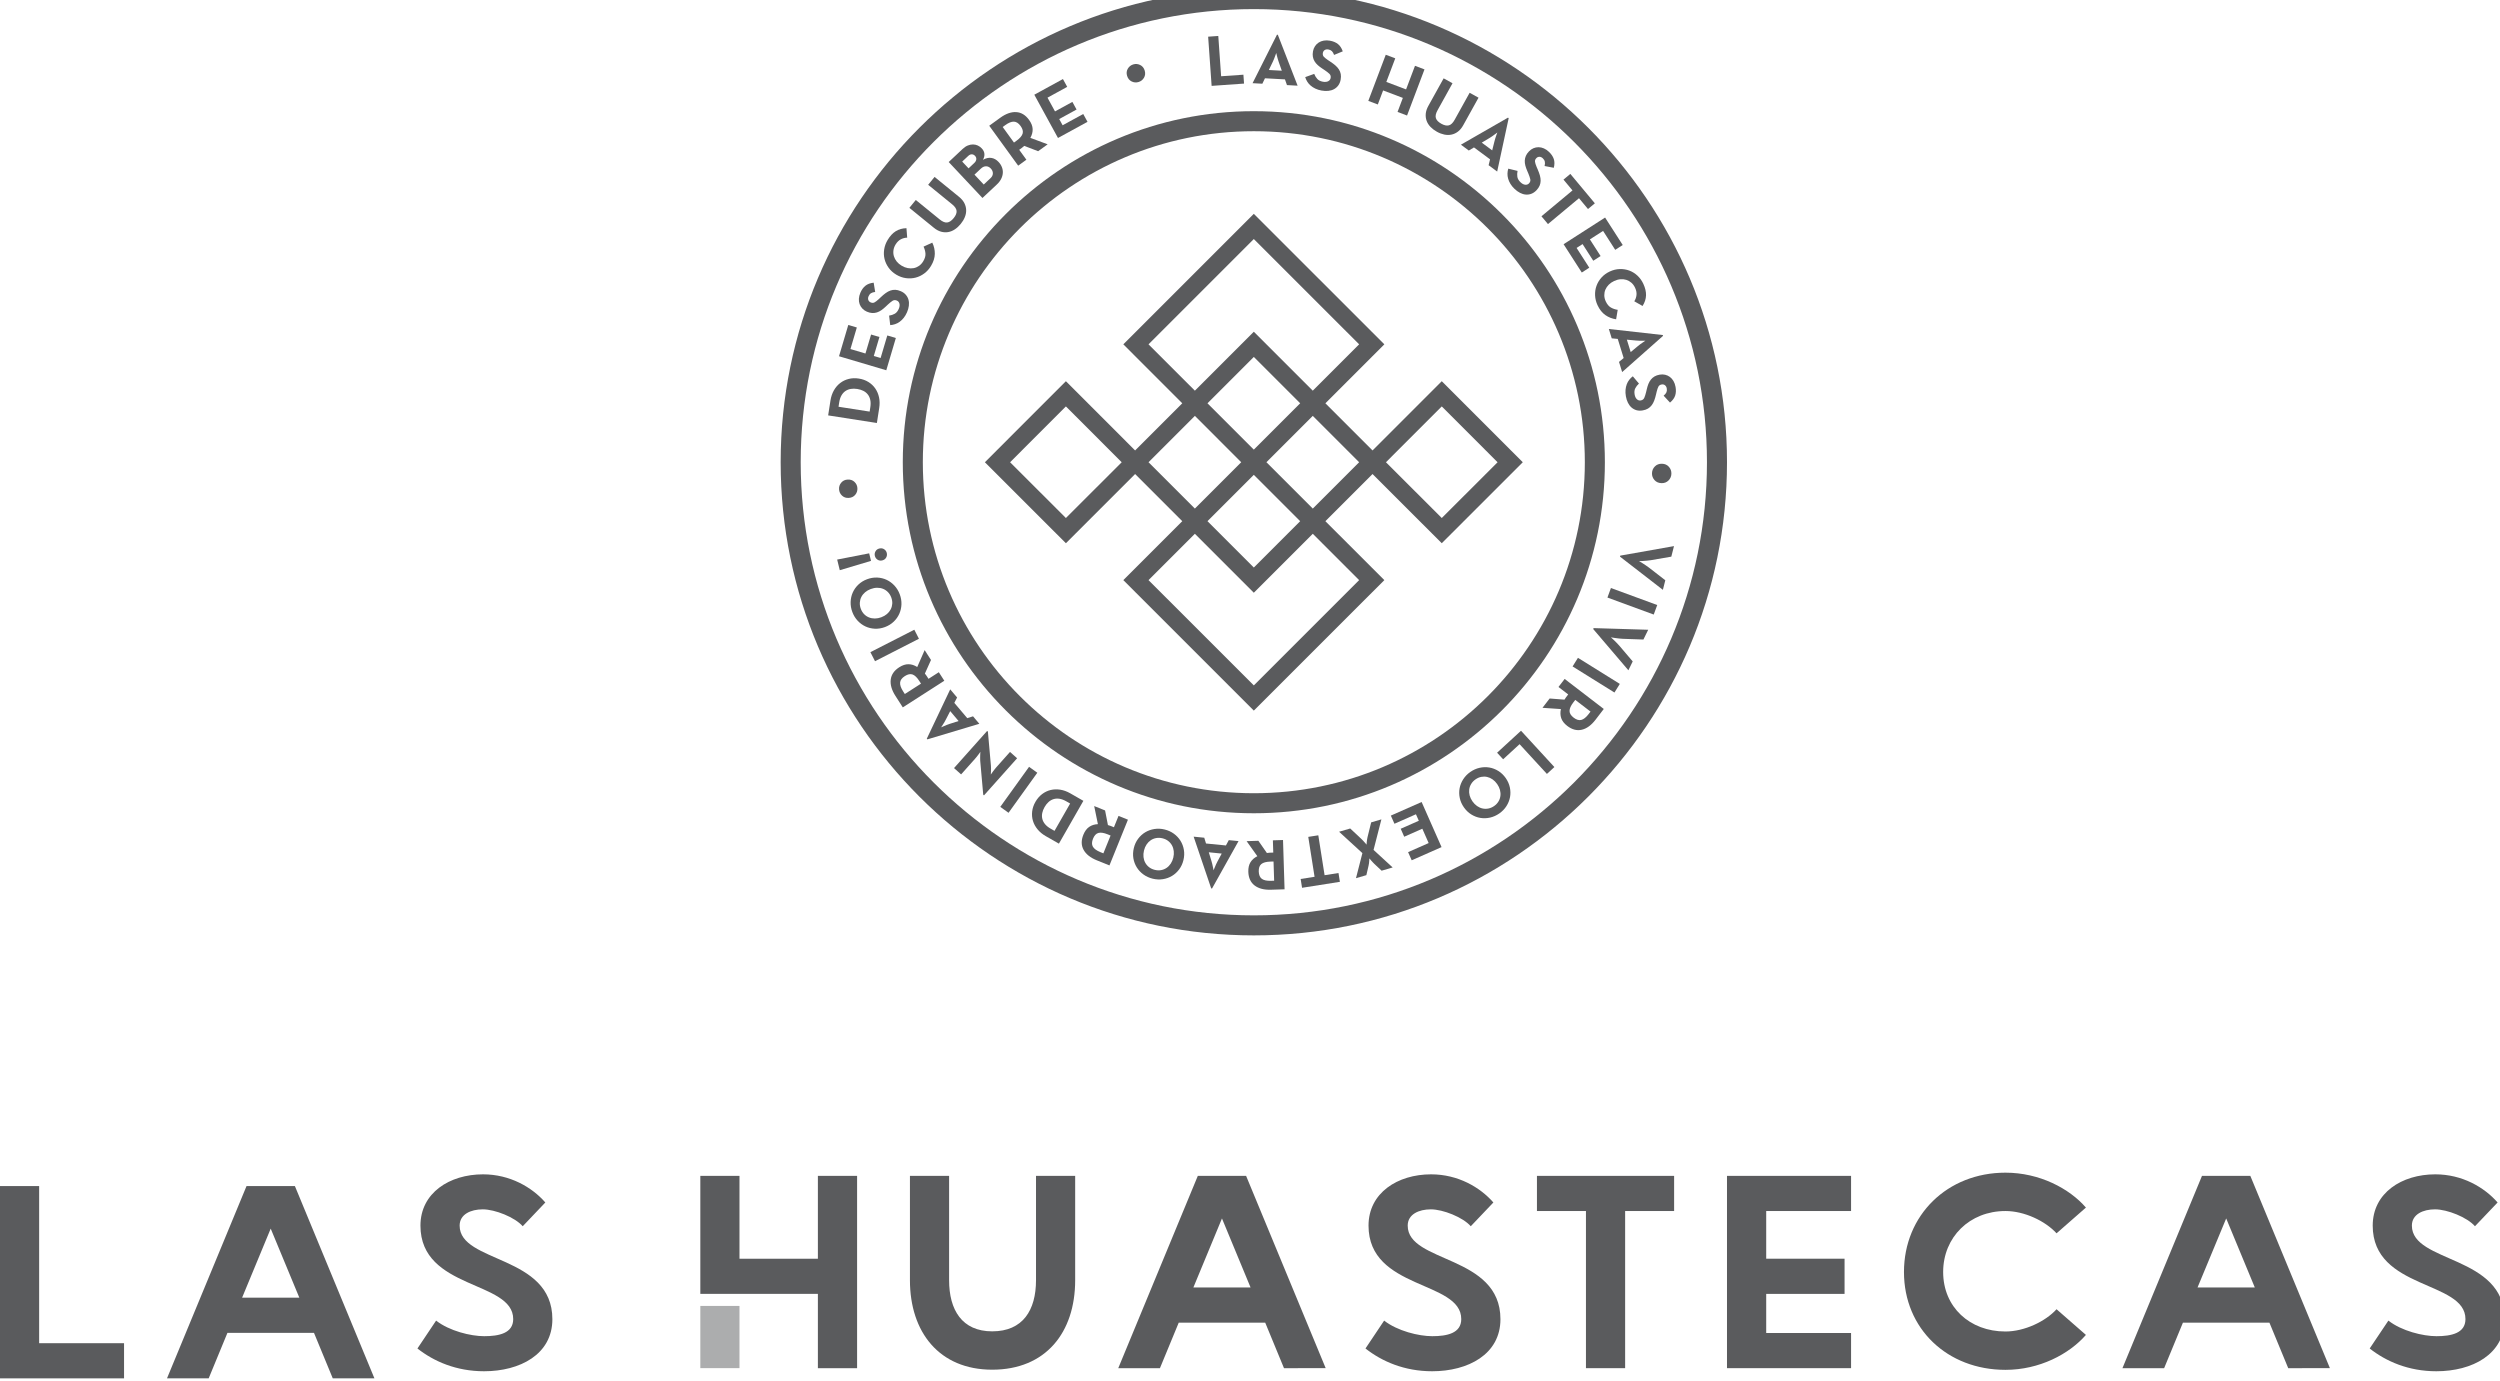 <?xml version="1.0" encoding="UTF-8" standalone="no"?>
<!-- Created with Inkscape (http://www.inkscape.org/) -->

<svg
   xmlns:dc="http://purl.org/dc/elements/1.1/"
   xmlns:cc="http://creativecommons.org/ns#"
   xmlns:rdf="http://www.w3.org/1999/02/22-rdf-syntax-ns#"
   xmlns:svg="http://www.w3.org/2000/svg"
   xmlns="http://www.w3.org/2000/svg"
   xmlns:sodipodi="http://sodipodi.sourceforge.net/DTD/sodipodi-0.dtd"
   xmlns:inkscape="http://www.inkscape.org/namespaces/inkscape"
   width="85.193mm"
   height="47.072mm"
   viewBox="0 0 85.193 47.072"
   version="1.1"
   id="svg4597"
   inkscape:version="0.92.4 5da689c313, 2019-01-14"
   sodipodi:docname="logo.svg">
  <defs
     id="defs4591">
    <clipPath
       clipPathUnits="userSpaceOnUse"
       id="clipPath72">
      <path
         d="M 0,1736.047 H 1170 V 0 H 0 Z"
         id="path70"
         inkscape:connector-curvature="0" />
    </clipPath>
    <clipPath
       clipPathUnits="userSpaceOnUse"
       id="clipPath120">
      <path
         d="m 531.566,1552.48 h 3.781 v -6 h -3.781 z"
         id="path118"
         inkscape:connector-curvature="0" />
    </clipPath>
  </defs>
  <sodipodi:namedview
     id="base"
     pagecolor="#ffffff"
     bordercolor="#666666"
     borderopacity="1.0"
     inkscape:pageopacity="0.0"
     inkscape:pageshadow="2"
     inkscape:zoom="2.8"
     inkscape:cx="234.74874"
     inkscape:cy="44.357973"
     inkscape:document-units="mm"
     inkscape:current-layer="layer1"
     showgrid="false"
     inkscape:window-width="2560"
     inkscape:window-height="1385"
     inkscape:window-x="0"
     inkscape:window-y="795"
     inkscape:window-maximized="1" />
  <g
     inkscape:label="Layer 1"
     inkscape:groupmode="layer"
     id="layer1"
     transform="translate(-0.06,0.015)">
    <g
       id="g58"
       transform="matrix(0.353,0,0,-0.353,1.394,40.403)"
       mask="none">
      <path
         d="m 0,0 v -15.169 h 8.196 v -3.394 H -3.781 V 0 Z"
         style="fill:#5a5b5d;fill-opacity:1;fill-rule:nonzero;stroke:none"
         id="path60"
         inkscape:connector-curvature="0" />
    </g>
    <g
       id="g62"
       transform="matrix(0.353,0,0,-0.353,9.285,41.853)"
       mask="none">
      <path
         d="m 0,0 -2.761,-6.665 h 5.524 z m -2.334,4.109 h 4.668 l 7.678,-18.563 H 5.99 l -1.813,4.393 h -8.353 l -1.812,-4.393 h -4.024 z"
         style="fill:#5a5b5d;fill-opacity:1;fill-rule:nonzero;stroke:none"
         id="path64"
         inkscape:connector-curvature="0" />
    </g>
    <g
       transform="matrix(0.353,0,0,-0.353,-163.718,592.514)"
       id="g66"
       mask="none">
      <g
         id="g68"
         clip-path="url(#clipPath72)">
        <g
           id="g74"
           transform="translate(517.284,1551.201)">
          <path
             d="m 0,0 c 0,-3.394 -3.128,-5.024 -6.596,-5.024 -2.675,0 -4.852,0.951 -6.43,2.198 l 1.802,2.692 c 1.278,-1.002 3.343,-1.505 4.642,-1.505 1.425,0 2.801,0.282 2.801,1.65 0,3.743 -8.955,2.804 -8.955,9.024 0,3.162 2.813,4.951 6.042,4.951 2.594,0 4.728,-1.245 6.013,-2.717 L -2.862,8.975 c -0.757,0.866 -2.673,1.631 -3.86,1.631 -1.145,0 -2.23,-0.472 -2.23,-1.571 C -8.952,5.395 0,6.234 0,0"
             style="fill:#5a5b5d;fill-opacity:1;fill-rule:nonzero;stroke:none"
             id="path76"
             inkscape:connector-curvature="0" />
        </g>
        <g
           id="g78"
           transform="translate(535.347,1565.038)">
          <path
             d="M 0,0 V -7.996 H 7.569 V 0 h 3.785 V -18.563 H 7.569 v 7.17 H 0 l -3.78,0.002 V 0 Z"
             style="fill:#5a5b5d;fill-opacity:1;fill-rule:nonzero;stroke:none"
             id="path80"
             inkscape:connector-curvature="0" />
        </g>
        <g
           id="g82"
           transform="translate(551.802,1554.966)">
          <path
             d="M 0,0 V 10.072 H 3.781 V 0 c 0,-2.863 1.236,-4.936 4.163,-4.936 2.952,0 4.226,2.035 4.226,4.936 v 10.072 h 3.781 V 0 c 0,-5.059 -2.849,-8.638 -8.007,-8.638 C 2.825,-8.638 0,-5.011 0,0"
             style="fill:#5a5b5d;fill-opacity:1;fill-rule:nonzero;stroke:none"
             id="path84"
             inkscape:connector-curvature="0" />
        </g>
        <g
           id="g86"
           transform="translate(581.924,1560.929)">
          <path
             d="M 0,0 -2.76,-6.665 H 2.761 Z M -2.332,4.109 H 2.33 l 7.683,-18.563 H 5.987 l -1.812,4.393 h -8.349 l -1.814,-4.393 h -4.024 z"
             style="fill:#5a5b5d;fill-opacity:1;fill-rule:nonzero;stroke:none"
             id="path88"
             inkscape:connector-curvature="0" />
        </g>
        <g
           id="g90"
           transform="translate(608.807,1551.201)">
          <path
             d="m 0,0 c 0,-3.394 -3.128,-5.024 -6.596,-5.024 -2.675,0 -4.854,0.951 -6.432,2.198 l 1.801,2.692 c 1.277,-1.002 3.342,-1.505 4.645,-1.505 1.425,0 2.799,0.282 2.799,1.65 0,3.743 -8.952,2.804 -8.952,9.024 0,3.162 2.809,4.951 6.039,4.951 2.595,0 4.726,-1.245 6.014,-2.717 L -2.864,8.975 c -0.758,0.866 -2.674,1.631 -3.858,1.631 -1.147,0 -2.23,-0.472 -2.23,-1.571 C -8.952,5.395 0,6.234 0,0"
             style="fill:#5a5b5d;fill-opacity:1;fill-rule:nonzero;stroke:none"
             id="path92"
             inkscape:connector-curvature="0" />
        </g>
        <g
           id="g94"
           transform="translate(612.331,1565.038)">
          <path
             d="M 0,0 H 13.242 V -3.393 H 8.513 v -15.17 H 4.731 v 15.17 H 0 Z"
             style="fill:#5a5b5d;fill-opacity:1;fill-rule:nonzero;stroke:none"
             id="path96"
             inkscape:connector-curvature="0" />
        </g>
        <g
           id="g98"
           transform="translate(642.655,1565.038)">
          <path
             d="m 0,0 v -3.393 h -8.192 v -4.603 h 7.564 v -3.397 h -7.564 v -3.776 H 0 v -3.394 H -11.978 V 0 Z"
             style="fill:#5a5b5d;fill-opacity:1;fill-rule:nonzero;stroke:none"
             id="path100"
             inkscape:connector-curvature="0" />
        </g>
        <g
           id="g102"
           transform="translate(657.559,1550.015)">
          <path
             d="M 0,0 C 1.827,0 3.858,0.965 4.932,2.149 L 7.768,-0.33 C 6.151,-2.185 3.277,-3.702 0,-3.702 c -5.609,0 -9.797,3.962 -9.797,9.444 0,5.494 4.188,9.591 9.797,9.591 3.277,0 6.165,-1.519 7.768,-3.37 L 4.932,9.478 C 3.847,10.667 1.827,11.63 0,11.63 -3.453,11.63 -6.014,9.112 -6.014,5.742 -6.014,2.361 -3.453,0 0,0"
             style="fill:#5a5b5d;fill-opacity:1;fill-rule:nonzero;stroke:none"
             id="path104"
             inkscape:connector-curvature="0" />
        </g>
        <g
           id="g106"
           transform="translate(678.868,1560.929)">
          <path
             d="m 0,0 -2.767,-6.665 h 5.53 z M -2.337,4.109 H 2.33 l 7.682,-18.563 H 5.988 l -1.815,4.393 h -8.35 l -1.814,-4.393 h -4.024 z"
             style="fill:#5a5b5d;fill-opacity:1;fill-rule:nonzero;stroke:none"
             id="path108"
             inkscape:connector-curvature="0" />
        </g>
        <g
           id="g110"
           transform="translate(705.747,1551.201)">
          <path
             d="m 0,0 c 0,-3.394 -3.126,-5.024 -6.594,-5.024 -2.675,0 -4.854,0.951 -6.432,2.198 l 1.805,2.692 c 1.273,-1.002 3.341,-1.505 4.638,-1.505 1.426,0 2.801,0.282 2.801,1.65 0,3.743 -8.953,2.804 -8.953,9.024 0,3.162 2.811,4.951 6.042,4.951 2.597,0 4.725,-1.245 6.014,-2.717 L -2.863,8.975 c -0.754,0.866 -2.672,1.631 -3.856,1.631 -1.147,0 -2.234,-0.472 -2.234,-1.571 C -8.953,5.395 0,6.234 0,0"
             style="fill:#5a5b5d;fill-opacity:1;fill-rule:nonzero;stroke:none"
             id="path112"
             inkscape:connector-curvature="0" />
        </g>
        <g
           id="g114">
          <g
             id="g116" />
          <g
             id="g128">
            <g
               clip-path="url(#clipPath120)"
               id="g126"
               style="opacity:0.5">
              <g
                 id="g124">
                <path
                   d="m 535.347,1546.475 h -3.78 v 6.009 h 3.78 z"
                   style="fill:#5a5b5d;fill-opacity:1;fill-rule:nonzero;stroke:none"
                   id="path122"
                   inkscape:connector-curvature="0" />
              </g>
            </g>
          </g>
        </g>
        <g
           id="g130"
           transform="translate(584.055,1670.483)">
          <path
             d="m 0,0 -0.061,0.859 -2.151,-0.151 -0.274,3.89 -0.979,-0.07 0.336,-4.749 z"
             style="fill:#5a5b5d;fill-opacity:1;fill-rule:nonzero;stroke:none"
             id="path132"
             inkscape:connector-curvature="0" />
        </g>
        <g
           id="g134"
           transform="translate(586.838,1672.601)">
          <path
             d="M 0,0 C 0.041,0.082 0.08,0.17 0.116,0.267 0.152,0.363 0.187,0.455 0.219,0.542 0.253,0.638 0.288,0.736 0.326,0.838 0.349,0.734 0.373,0.631 0.4,0.532 0.424,0.441 0.449,0.347 0.477,0.248 0.503,0.147 0.533,0.055 0.566,-0.031 l 0.297,-0.844 -1.252,0.069 z m -0.763,-1.606 1.93,-0.106 0.194,-0.551 1.028,-0.057 -1.91,4.916 -0.083,0.005 -2.356,-4.68 0.944,-0.052 z"
             style="fill:#5a5b5d;fill-opacity:1;fill-rule:nonzero;stroke:none"
             id="path136"
             inkscape:connector-curvature="0" />
        </g>
        <g
           id="g138"
           transform="translate(592.176,1670.71)">
          <path
             d="m 0,0 c -0.134,-0.068 -0.302,-0.084 -0.504,-0.048 -0.238,0.044 -0.421,0.133 -0.545,0.27 -0.125,0.136 -0.224,0.299 -0.299,0.488 L -2.216,0.398 c 0.044,-0.15 0.109,-0.295 0.195,-0.435 0.086,-0.141 0.195,-0.267 0.326,-0.38 0.132,-0.114 0.285,-0.212 0.459,-0.295 0.174,-0.084 0.375,-0.146 0.599,-0.187 0.23,-0.042 0.448,-0.051 0.654,-0.03 0.205,0.022 0.389,0.077 0.552,0.166 0.163,0.09 0.3,0.21 0.411,0.363 0.111,0.153 0.186,0.337 0.225,0.552 0.036,0.202 0.04,0.383 0.01,0.542 C 1.184,0.854 1.125,1.001 1.039,1.138 0.952,1.275 0.838,1.404 0.696,1.527 0.556,1.649 0.389,1.773 0.198,1.898 l -0.222,0.146 c -0.191,0.13 -0.326,0.241 -0.407,0.333 -0.08,0.093 -0.106,0.213 -0.08,0.36 0.022,0.118 0.081,0.21 0.177,0.273 0.098,0.063 0.217,0.081 0.359,0.056 C 0.163,3.041 0.274,2.987 0.359,2.906 0.443,2.824 0.515,2.702 0.571,2.54 L 1.409,2.886 C 1.299,3.198 1.145,3.433 0.942,3.592 0.741,3.75 0.486,3.857 0.179,3.913 -0.037,3.952 -0.238,3.956 -0.424,3.923 -0.61,3.89 -0.774,3.827 -0.917,3.734 -1.061,3.641 -1.179,3.522 -1.273,3.378 -1.368,3.234 -1.433,3.071 -1.465,2.892 -1.501,2.695 -1.504,2.517 -1.476,2.36 -1.447,2.203 -1.394,2.057 -1.313,1.924 -1.232,1.791 -1.13,1.667 -1.003,1.554 -0.877,1.441 -0.732,1.332 -0.571,1.226 L -0.349,1.079 C -0.146,0.942 0.01,0.822 0.119,0.716 0.228,0.611 0.268,0.476 0.237,0.31 0.213,0.172 0.133,0.068 0,0"
             style="fill:#5a5b5d;fill-opacity:1;fill-rule:nonzero;stroke:none"
             id="path140"
             inkscape:connector-curvature="0" />
        </g>
        <g
           id="g142"
           transform="translate(597.481,1669.823)">
          <path
             d="M 0,0 1.905,-0.721 1.393,-2.076 2.31,-2.424 3.994,2.03 3.077,2.377 2.216,0.098 0.31,0.819 1.172,3.098 0.255,3.444 -1.43,-1.009 -0.513,-1.356 Z"
             style="fill:#5a5b5d;fill-opacity:1;fill-rule:nonzero;stroke:none"
             id="path144"
             inkscape:connector-curvature="0" />
        </g>
        <g
           id="g146"
           transform="translate(602.055,1666.301)">
          <path
             d="m 0,0 c 0.172,-0.177 0.377,-0.333 0.618,-0.466 0.236,-0.132 0.475,-0.222 0.714,-0.273 0.239,-0.05 0.471,-0.051 0.693,-0.004 0.224,0.047 0.432,0.143 0.625,0.29 0.195,0.146 0.365,0.351 0.511,0.617 L 4.636,2.821 3.778,3.296 2.331,0.688 C 2.161,0.382 1.976,0.203 1.772,0.15 1.569,0.097 1.328,0.148 1.046,0.305 0.761,0.463 0.585,0.644 0.521,0.845 0.456,1.045 0.509,1.299 0.679,1.605 L 2.125,4.214 1.269,4.689 -0.206,2.032 C -0.353,1.767 -0.437,1.514 -0.459,1.272 -0.48,1.031 -0.452,0.802 -0.374,0.588 -0.296,0.374 -0.171,0.178 0,0"
             style="fill:#5a5b5d;fill-opacity:1;fill-rule:nonzero;stroke:none"
             id="path148"
             inkscape:connector-curvature="0" />
        </g>
        <g
           id="g150"
           transform="translate(607.772,1665.242)">
          <path
             d="M 0,0 C 0.08,0.045 0.162,0.098 0.244,0.159 0.327,0.22 0.406,0.277 0.482,0.332 0.562,0.394 0.647,0.456 0.734,0.519 0.695,0.42 0.66,0.322 0.628,0.223 0.598,0.135 0.566,0.042 0.534,-0.056 0.502,-0.154 0.476,-0.248 0.456,-0.338 l -0.217,-0.868 -1.007,0.747 z m -2.021,-1.221 0.501,0.3 1.552,-1.151 -0.14,-0.567 0.827,-0.612 1.111,5.154 -0.067,0.05 -4.543,-2.61 z"
             style="fill:#5a5b5d;fill-opacity:1;fill-rule:nonzero;stroke:none"
             id="path152"
             inkscape:connector-curvature="0" />
        </g>
        <g
           id="g154"
           transform="translate(609.563,1662.271)">
          <path
             d="m 0,0 c -0.046,-0.15 -0.072,-0.306 -0.077,-0.471 -0.005,-0.165 0.015,-0.33 0.063,-0.496 0.047,-0.168 0.12,-0.334 0.221,-0.5 0.1,-0.165 0.232,-0.327 0.397,-0.485 0.169,-0.161 0.346,-0.289 0.529,-0.384 0.184,-0.095 0.369,-0.15 0.554,-0.165 0.185,-0.016 0.366,0.009 0.542,0.076 0.176,0.067 0.341,0.179 0.492,0.337 0.141,0.149 0.244,0.298 0.305,0.448 0.063,0.15 0.096,0.306 0.098,0.467 0.003,0.162 -0.021,0.332 -0.071,0.513 -0.051,0.18 -0.122,0.375 -0.212,0.584 L 2.735,0.169 C 2.647,0.381 2.596,0.548 2.58,0.67 2.563,0.792 2.607,0.907 2.71,1.014 2.794,1.103 2.894,1.146 3.009,1.145 3.124,1.145 3.234,1.094 3.339,0.994 3.44,0.897 3.504,0.792 3.529,0.676 3.556,0.562 3.547,0.421 3.505,0.255 L 4.396,0.083 C 4.476,0.403 4.476,0.686 4.395,0.928 4.313,1.172 4.16,1.401 3.934,1.617 3.774,1.769 3.608,1.882 3.436,1.957 3.262,2.032 3.09,2.07 2.92,2.071 2.749,2.071 2.585,2.038 2.426,1.97 2.268,1.901 2.125,1.801 1.999,1.669 1.86,1.524 1.76,1.377 1.697,1.231 1.634,1.084 1.6,0.933 1.593,0.777 1.587,0.622 1.605,0.462 1.648,0.297 1.692,0.133 1.752,-0.037 1.828,-0.213 L 1.934,-0.458 C 2.027,-0.685 2.092,-0.872 2.124,-1.019 2.157,-1.167 2.116,-1.302 1.999,-1.424 1.902,-1.525 1.779,-1.567 1.631,-1.552 c -0.15,0.017 -0.299,0.096 -0.446,0.237 -0.176,0.169 -0.279,0.343 -0.308,0.526 -0.028,0.182 -0.023,0.373 0.019,0.572 z"
             style="fill:#5a5b5d;fill-opacity:1;fill-rule:nonzero;stroke:none"
             id="path156"
             inkscape:connector-curvature="0" />
        </g>
        <g
           id="g158"
           transform="translate(612.766,1657.674)">
          <path
             d="M 0,0 0.628,-0.753 3.624,1.743 4.493,0.699 5.155,1.251 2.788,4.091 2.127,3.54 2.996,2.496 Z"
             style="fill:#5a5b5d;fill-opacity:1;fill-rule:nonzero;stroke:none"
             id="path160"
             inkscape:connector-curvature="0" />
        </g>
        <g
           id="g162"
           transform="translate(616.66,1652.244)">
          <path
             d="M 0,0 0.724,0.466 -0.502,2.374 0.075,2.745 1.108,1.137 1.815,1.591 0.782,3.199 2.055,4.017 3.228,2.19 3.952,2.656 2.249,5.307 -1.757,2.733 Z"
             style="fill:#5a5b5d;fill-opacity:1;fill-rule:nonzero;stroke:none"
             id="path164"
             inkscape:connector-curvature="0" />
        </g>
        <g
           id="g166"
           transform="translate(619.357,1652.341)">
          <path
             d="m 0,0 c -0.316,-0.148 -0.584,-0.344 -0.8,-0.586 -0.216,-0.243 -0.376,-0.51 -0.479,-0.801 -0.105,-0.29 -0.15,-0.597 -0.135,-0.92 0.015,-0.323 0.094,-0.639 0.238,-0.948 0.196,-0.418 0.448,-0.736 0.758,-0.952 0.309,-0.215 0.654,-0.351 1.035,-0.404 l 0.153,0.913 c -0.244,0.036 -0.464,0.111 -0.662,0.224 -0.197,0.114 -0.361,0.31 -0.491,0.59 -0.092,0.195 -0.138,0.389 -0.141,0.583 -0.003,0.195 0.032,0.378 0.105,0.552 0.074,0.173 0.183,0.332 0.326,0.477 0.144,0.144 0.318,0.264 0.521,0.358 0.202,0.095 0.404,0.151 0.605,0.167 C 1.234,-0.73 1.423,-0.75 1.602,-0.805 1.779,-0.861 1.941,-0.953 2.089,-1.08 2.236,-1.207 2.354,-1.368 2.445,-1.562 2.563,-1.812 2.608,-2.048 2.584,-2.271 2.559,-2.494 2.487,-2.694 2.37,-2.873 l 0.8,-0.454 c 0.213,0.337 0.325,0.68 0.335,1.027 0.011,0.347 -0.076,0.717 -0.26,1.111 C 3.101,-0.88 2.91,-0.616 2.675,-0.397 2.438,-0.178 2.175,-0.014 1.886,0.092 1.596,0.2 1.288,0.247 0.964,0.238 0.639,0.228 0.317,0.148 0,0"
             style="fill:#5a5b5d;fill-opacity:1;fill-rule:nonzero;stroke:none"
             id="path168"
             inkscape:connector-curvature="0" />
        </g>
        <g
           id="g170"
           transform="translate(621.902,1645.679)">
          <path
             d="m 0,0 c 0.092,-0.011 0.188,-0.017 0.291,-0.017 0.103,0 0.2,0 0.293,-10e-4 0.103,0.002 0.207,0.003 0.315,0.002 C 0.809,-0.073 0.722,-0.131 0.639,-0.192 0.562,-0.245 0.481,-0.301 0.397,-0.361 0.313,-0.421 0.236,-0.482 0.167,-0.542 l -0.688,-0.572 -0.37,1.197 z M -2.352,0.212 -1.771,0.156 -1.2,-1.69 -1.649,-2.063 -1.346,-3.046 2.602,0.451 2.576,0.531 -2.631,1.115 Z"
             style="fill:#5a5b5d;fill-opacity:1;fill-rule:nonzero;stroke:none"
             id="path172"
             inkscape:connector-curvature="0" />
        </g>
        <g
           id="g174"
           transform="translate(625.712,1641.198)">
          <path
             d="M 0,0 C -0.037,0.215 -0.104,0.405 -0.199,0.568 -0.294,0.732 -0.41,0.864 -0.547,0.966 -0.684,1.068 -0.836,1.138 -1.004,1.177 -1.173,1.216 -1.346,1.22 -1.526,1.188 -1.724,1.154 -1.892,1.096 -2.029,1.015 -2.167,0.933 -2.285,0.832 -2.382,0.71 -2.479,0.589 -2.559,0.45 -2.622,0.292 -2.684,0.134 -2.737,-0.039 -2.779,-0.227 l -0.062,-0.259 c -0.057,-0.238 -0.117,-0.426 -0.179,-0.565 -0.061,-0.139 -0.174,-0.222 -0.339,-0.252 -0.139,-0.024 -0.263,0.014 -0.373,0.116 -0.111,0.102 -0.184,0.253 -0.219,0.456 -0.042,0.239 -0.021,0.44 0.064,0.604 0.084,0.165 0.202,0.314 0.354,0.451 L -4.126,1.029 C -4.251,0.937 -4.365,0.825 -4.467,0.695 -4.569,0.566 -4.65,0.42 -4.711,0.258 c -0.06,-0.162 -0.1,-0.34 -0.118,-0.532 -0.018,-0.193 -0.006,-0.402 0.033,-0.627 0.04,-0.23 0.107,-0.438 0.198,-0.623 0.092,-0.186 0.207,-0.339 0.347,-0.461 0.141,-0.122 0.301,-0.209 0.482,-0.261 0.182,-0.05 0.381,-0.057 0.597,-0.019 0.202,0.036 0.372,0.095 0.512,0.179 0.139,0.084 0.257,0.19 0.354,0.318 0.099,0.129 0.181,0.281 0.247,0.456 0.067,0.175 0.125,0.374 0.175,0.596 l 0.061,0.259 c 0.055,0.224 0.113,0.389 0.173,0.497 0.058,0.107 0.161,0.174 0.308,0.199 0.119,0.021 0.226,-0.002 0.318,-0.072 0.092,-0.069 0.152,-0.174 0.176,-0.317 0.025,-0.137 0.013,-0.261 -0.034,-0.369 -0.048,-0.107 -0.138,-0.216 -0.27,-0.324 l 0.615,-0.667 c 0.255,0.211 0.422,0.438 0.5,0.682 C 0.042,-0.584 0.055,-0.309 0,0"
             style="fill:#5a5b5d;fill-opacity:1;fill-rule:nonzero;stroke:none"
             id="path176"
             inkscape:connector-curvature="0" />
        </g>
        <g
           id="g178"
           transform="translate(625.032,1632.171)">
          <path
             d="M 0,0 C 0.179,0.18 0.271,0.396 0.278,0.646 0.285,0.905 0.204,1.129 0.036,1.319 -0.133,1.508 -0.354,1.606 -0.627,1.613 -0.908,1.621 -1.138,1.535 -1.316,1.354 -1.495,1.175 -1.587,0.956 -1.595,0.697 -1.602,0.446 -1.521,0.226 -1.352,0.036 -1.184,-0.153 -0.958,-0.252 -0.678,-0.26 -0.404,-0.267 -0.178,-0.18 0,0"
             style="fill:#5a5b5d;fill-opacity:1;fill-rule:nonzero;stroke:none"
             id="path180"
             inkscape:connector-curvature="0" />
        </g>
        <g
           id="g182"
           transform="translate(620.347,1624.818)">
          <path
             d="m 0,0 4.141,-3.206 0.234,0.923 -1.581,1.226 c -0.093,0.072 -0.193,0.143 -0.303,0.214 -0.11,0.072 -0.212,0.138 -0.306,0.201 -0.112,0.072 -0.228,0.14 -0.346,0.204 0.136,0.004 0.27,0.011 0.402,0.02 0.113,0.01 0.237,0.019 0.369,0.029 0.132,0.01 0.254,0.024 0.366,0.044 l 1.979,0.342 0.259,1.018 -5.19,-0.92 z"
             style="fill:#5a5b5d;fill-opacity:1;fill-rule:nonzero;stroke:none"
             id="path184"
             inkscape:connector-curvature="0" />
        </g>
        <g
           id="g186"
           transform="translate(619.136,1620.867)">
          <path
             d="M 0,0 4.469,-1.642 4.807,-0.721 0.337,0.92 Z"
             style="fill:#5a5b5d;fill-opacity:1;fill-rule:nonzero;stroke:none"
             id="path188"
             inkscape:connector-curvature="0" />
        </g>
        <g
           id="g190"
           transform="translate(617.76,1617.831)">
          <path
             d="m 0,0 3.398,-3.985 0.418,0.856 -1.296,1.522 c -0.077,0.089 -0.161,0.18 -0.253,0.272 -0.093,0.092 -0.179,0.179 -0.26,0.259 -0.094,0.094 -0.194,0.184 -0.296,0.27 0.134,-0.023 0.267,-0.045 0.398,-0.062 0.113,-0.013 0.235,-0.029 0.367,-0.047 0.131,-0.018 0.253,-0.028 0.367,-0.031 l 2.007,-0.07 0.462,0.943 -5.269,0.16 z"
             style="fill:#5a5b5d;fill-opacity:1;fill-rule:nonzero;stroke:none"
             id="path192"
             inkscape:connector-curvature="0" />
        </g>
        <g
           id="g194"
           transform="translate(615.771,1614.217)">
          <path
             d="M 0,0 4.042,-2.518 4.56,-1.686 0.519,0.832 Z"
             style="fill:#5a5b5d;fill-opacity:1;fill-rule:nonzero;stroke:none"
             id="path196"
             inkscape:connector-curvature="0" />
        </g>
        <g
           id="g198"
           transform="translate(615.843,1610.744)">
          <path
             d="M 0,0 0.187,0.244 1.66,-0.886 1.473,-1.13 C 1.23,-1.445 0.996,-1.631 0.771,-1.69 0.543,-1.748 0.298,-1.675 0.032,-1.472 c -0.265,0.204 -0.399,0.421 -0.398,0.65 0,0.23 0.122,0.503 0.366,0.822 M -1.434,1.489 -0.495,0.769 -0.7,0.501 C -0.757,0.428 -0.809,0.35 -0.854,0.267 l -1.433,0.111 -0.691,-0.899 1.779,-0.122 c -0.072,-0.315 -0.061,-0.608 0.031,-0.879 0.093,-0.271 0.287,-0.52 0.583,-0.748 0.463,-0.355 0.931,-0.477 1.404,-0.367 0.473,0.111 0.912,0.431 1.32,0.96 l 0.801,1.045 -3.777,2.899 z"
             style="fill:#5a5b5d;fill-opacity:1;fill-rule:nonzero;stroke:none"
             id="path200"
             inkscape:connector-curvature="0" />
        </g>
        <g
           id="g202"
           transform="translate(608.483,1605.888)">
          <path
             d="M 0,0 0.583,-0.634 2.171,0.825 4.81,-2.047 5.531,-1.384 2.31,2.122 Z"
             style="fill:#5a5b5d;fill-opacity:1;fill-rule:nonzero;stroke:none"
             id="path204"
             inkscape:connector-curvature="0" />
        </g>
        <g
           id="g206"
           transform="translate(608.803,1601.714)">
          <path
             d="m 0,0 c -0.024,-0.188 -0.086,-0.366 -0.187,-0.532 -0.099,-0.167 -0.239,-0.314 -0.418,-0.44 -0.176,-0.122 -0.361,-0.203 -0.553,-0.241 -0.194,-0.038 -0.382,-0.037 -0.568,0.005 -0.185,0.04 -0.362,0.12 -0.529,0.236 -0.167,0.117 -0.314,0.266 -0.443,0.451 -0.128,0.183 -0.219,0.373 -0.272,0.57 -0.051,0.197 -0.065,0.389 -0.041,0.577 0.025,0.189 0.088,0.368 0.19,0.535 0.101,0.168 0.24,0.314 0.416,0.437 0.179,0.126 0.365,0.207 0.556,0.244 0.191,0.037 0.378,0.035 0.565,-0.006 0.185,-0.042 0.361,-0.12 0.528,-0.237 C -0.589,1.483 -0.44,1.332 -0.312,1.149 -0.184,0.965 -0.093,0.775 -0.041,0.578 0.012,0.381 0.025,0.188 0,0 M 0.514,1.728 C 0.312,2.014 0.074,2.243 -0.202,2.414 -0.479,2.585 -0.77,2.696 -1.076,2.747 -1.382,2.797 -1.693,2.788 -2.009,2.717 -2.324,2.647 -2.624,2.513 -2.907,2.315 -3.187,2.12 -3.413,1.885 -3.589,1.611 -3.765,1.337 -3.881,1.047 -3.938,0.742 -3.995,0.437 -3.99,0.126 -3.924,-0.193 c 0.066,-0.318 0.199,-0.62 0.401,-0.908 0.2,-0.286 0.438,-0.515 0.715,-0.686 0.277,-0.171 0.568,-0.282 0.873,-0.332 0.307,-0.051 0.619,-0.041 0.937,0.03 0.317,0.072 0.615,0.206 0.894,0.401 0.284,0.198 0.512,0.433 0.685,0.706 0.175,0.273 0.29,0.562 0.347,0.866 C 0.985,0.19 0.98,0.502 0.914,0.819 0.848,1.138 0.714,1.44 0.514,1.728"
             style="fill:#5a5b5d;fill-opacity:1;fill-rule:nonzero;stroke:none"
             id="path208"
             inkscape:connector-curvature="0" />
        </g>
        <g
           id="g210"
           transform="translate(598.226,1599.818)">
          <path
             d="M 0,0 0.349,-0.788 2.424,0.129 2.701,-0.499 0.952,-1.271 1.292,-2.04 3.04,-1.267 3.651,-2.651 1.666,-3.528 2.014,-4.315 4.896,-3.042 2.972,1.312 Z"
             style="fill:#5a5b5d;fill-opacity:1;fill-rule:nonzero;stroke:none"
             id="path212"
             inkscape:connector-curvature="0" />
        </g>
        <g
           id="g214"
           transform="translate(597.315,1599.454)">
          <path
             d="m 0,0 -0.988,-0.29 -0.35,-1.422 c -0.017,-0.074 -0.032,-0.151 -0.045,-0.232 -0.013,-0.081 -0.022,-0.16 -0.03,-0.235 -0.009,-0.086 -0.016,-0.172 -0.019,-0.261 -0.057,0.066 -0.116,0.134 -0.175,0.204 -0.051,0.058 -0.106,0.119 -0.164,0.182 -0.057,0.063 -0.112,0.118 -0.166,0.167 l -1.074,1.006 -1.075,-0.315 2.252,-2.062 -0.62,-2.421 1.002,0.293 0.213,0.916 c 0.017,0.074 0.032,0.151 0.042,0.231 0.01,0.081 0.018,0.156 0.022,0.225 0.004,0.085 0.01,0.166 0.015,0.245 0.055,-0.066 0.11,-0.132 0.168,-0.199 0.05,-0.053 0.101,-0.11 0.157,-0.173 0.055,-0.061 0.108,-0.116 0.16,-0.164 l 0.695,-0.651 1.068,0.313 -1.845,1.693 z"
             style="fill:#5a5b5d;fill-opacity:1;fill-rule:nonzero;stroke:none"
             id="path216"
             inkscape:connector-curvature="0" />
        </g>
        <g
           id="g218"
           transform="translate(591.831,1594.064)">
          <path
             d="M 0,0 -0.607,3.852 -1.576,3.7 l 0.608,-3.853 -1.342,-0.211 0.135,-0.851 3.652,0.576 -0.135,0.85 z"
             style="fill:#5a5b5d;fill-opacity:1;fill-rule:nonzero;stroke:none"
             id="path220"
             inkscape:connector-curvature="0" />
        </g>
        <g
           id="g222"
           transform="translate(586.653,1593.523)">
          <path
             d="m 0,0 c -0.396,-0.013 -0.689,0.05 -0.879,0.188 -0.187,0.139 -0.287,0.375 -0.299,0.71 -0.009,0.334 0.074,0.575 0.251,0.72 0.178,0.145 0.467,0.223 0.868,0.236 L 0.249,1.864 0.308,0.01 Z M 0.186,3.907 0.223,2.725 -0.113,2.714 C -0.206,2.711 -0.3,2.701 -0.393,2.684 L -1.214,3.863 -2.348,3.828 -1.314,2.375 C -1.604,2.23 -1.824,2.037 -1.976,1.794 -2.127,1.551 -2.196,1.243 -2.185,0.87 c 0.019,-0.583 0.22,-1.023 0.605,-1.32 0.386,-0.295 0.912,-0.433 1.579,-0.412 l 1.315,0.041 -0.149,4.759 z"
             style="fill:#5a5b5d;fill-opacity:1;fill-rule:nonzero;stroke:none"
             id="path224"
             inkscape:connector-curvature="0" />
        </g>
        <g
           id="g226"
           transform="translate(581.476,1595.363)">
          <path
             d="m 0,0 c -0.045,-0.08 -0.088,-0.167 -0.128,-0.262 -0.04,-0.094 -0.078,-0.184 -0.114,-0.269 -0.038,-0.095 -0.078,-0.192 -0.121,-0.292 -0.018,0.106 -0.037,0.209 -0.061,0.309 -0.018,0.091 -0.04,0.187 -0.063,0.288 -0.023,0.101 -0.048,0.195 -0.077,0.282 l -0.26,0.857 1.247,-0.124 z m 0.831,1.572 -1.923,0.19 -0.17,0.558 -1.024,0.102 1.693,-4.994 0.084,-0.009 2.557,4.574 -0.941,0.093 z"
             style="fill:#5a5b5d;fill-opacity:1;fill-rule:nonzero;stroke:none"
             id="path228"
             inkscape:connector-curvature="0" />
        </g>
        <g
           id="g230"
           transform="translate(577.226,1595.759)">
          <path
             d="m 0,0 c -0.053,-0.217 -0.136,-0.411 -0.249,-0.58 -0.113,-0.17 -0.248,-0.307 -0.406,-0.413 -0.157,-0.106 -0.332,-0.177 -0.524,-0.212 -0.19,-0.035 -0.392,-0.028 -0.606,0.024 -0.208,0.051 -0.391,0.135 -0.547,0.255 -0.155,0.119 -0.279,0.262 -0.371,0.429 -0.093,0.166 -0.15,0.35 -0.173,0.553 -0.022,0.202 -0.008,0.412 0.046,0.63 0.052,0.218 0.135,0.412 0.248,0.581 0.113,0.17 0.248,0.307 0.405,0.413 0.158,0.106 0.334,0.177 0.528,0.211 0.193,0.035 0.394,0.027 0.602,-0.023 C -0.833,1.816 -0.65,1.731 -0.496,1.612 -0.342,1.493 -0.219,1.35 -0.128,1.184 -0.036,1.018 0.021,0.833 0.044,0.631 0.067,0.428 0.053,0.218 0,0 M 0.693,1.63 C 0.529,1.893 0.316,2.12 0.055,2.311 -0.206,2.501 -0.505,2.637 -0.841,2.718 -1.171,2.799 -1.498,2.814 -1.82,2.765 -2.142,2.715 -2.436,2.611 -2.702,2.452 -2.969,2.294 -3.199,2.084 -3.395,1.824 -3.59,1.564 -3.729,1.264 -3.811,0.923 c -0.082,-0.34 -0.096,-0.67 -0.043,-0.991 0.055,-0.32 0.166,-0.612 0.33,-0.875 0.164,-0.263 0.378,-0.491 0.641,-0.682 0.264,-0.19 0.562,-0.326 0.892,-0.407 0.336,-0.081 0.664,-0.096 0.982,-0.047 0.321,0.05 0.613,0.154 0.88,0.313 0.267,0.159 0.498,0.369 0.692,0.629 0.196,0.26 0.334,0.56 0.416,0.9 C 1.062,0.104 1.076,0.434 1.021,0.754 0.967,1.075 0.857,1.367 0.693,1.63"
             style="fill:#5a5b5d;fill-opacity:1;fill-rule:nonzero;stroke:none"
             id="path232"
             inkscape:connector-curvature="0" />
        </g>
        <g
           id="g234"
           transform="translate(570.476,1596.174)">
          <path
             d="M 0,0 -0.285,0.115 C -0.653,0.264 -0.896,0.44 -1.013,0.643 -1.13,0.846 -1.125,1.102 -1,1.413 c 0.125,0.31 0.299,0.496 0.521,0.557 0.22,0.061 0.517,0.016 0.889,-0.134 L 0.695,1.72 Z M 1.019,2.519 0.707,2.645 C 0.62,2.68 0.531,2.708 0.439,2.73 L 0.164,4.141 -0.888,4.566 -0.529,2.819 C -0.853,2.805 -1.133,2.716 -1.369,2.555 -1.605,2.394 -1.793,2.14 -1.933,1.794 -2.151,1.253 -2.145,0.769 -1.912,0.343 c 0.233,-0.426 0.658,-0.765 1.277,-1.015 L 0.586,-1.166 2.371,3.248 1.462,3.616 Z"
             style="fill:#5a5b5d;fill-opacity:1;fill-rule:nonzero;stroke:none"
             id="path236"
             inkscape:connector-curvature="0" />
        </g>
        <g
           id="g238"
           transform="translate(565.759,1598.344)">
          <path
             d="m 0,0 -0.377,0.215 c -0.231,0.132 -0.412,0.279 -0.543,0.44 -0.131,0.161 -0.218,0.331 -0.26,0.512 -0.042,0.18 -0.044,0.365 -0.005,0.555 0.039,0.19 0.114,0.383 0.225,0.577 0.111,0.195 0.239,0.357 0.384,0.487 0.143,0.13 0.304,0.222 0.48,0.277 C 0.081,3.118 0.271,3.13 0.477,3.099 0.683,3.067 0.9,2.986 1.132,2.854 L 1.508,2.638 Z M 1.517,3.626 C 1.196,3.809 0.874,3.925 0.551,3.976 0.228,4.026 -0.082,4.015 -0.379,3.943 -0.676,3.871 -0.95,3.738 -1.203,3.546 -1.454,3.354 -1.667,3.106 -1.842,2.803 -2.016,2.499 -2.121,2.19 -2.158,1.875 -2.195,1.561 -2.17,1.257 -2.082,0.964 c 0.088,-0.292 0.237,-0.565 0.446,-0.819 0.21,-0.255 0.473,-0.472 0.789,-0.653 l 1.271,-0.726 2.362,4.133 z"
             style="fill:#5a5b5d;fill-opacity:1;fill-rule:nonzero;stroke:none"
             id="path240"
             inkscape:connector-curvature="0" />
        </g>
        <g
           id="g242"
           transform="translate(563.302,1604.526)">
          <path
             d="m 0,0 -2.778,-3.865 0.796,-0.573 2.778,3.867 z"
             style="fill:#5a5b5d;fill-opacity:1;fill-rule:nonzero;stroke:none"
             id="path244"
             inkscape:connector-curvature="0" />
        </g>
        <g
           id="g246"
           transform="translate(561.463,1605.964)">
          <path
             d="m 0,0 -1.328,-1.489 c -0.056,-0.062 -0.114,-0.134 -0.176,-0.213 -0.062,-0.079 -0.118,-0.155 -0.171,-0.228 -0.057,-0.086 -0.117,-0.17 -0.179,-0.253 0.007,0.106 0.013,0.21 0.017,0.313 0.002,0.087 0.003,0.179 0.004,0.278 10e-4,0.099 -0.003,0.19 -0.011,0.272 l -0.291,3.281 -0.073,0.066 -3.197,-3.585 0.684,-0.61 1.328,1.489 c 0.057,0.062 0.116,0.133 0.179,0.211 0.064,0.078 0.122,0.153 0.173,0.226 0.062,0.082 0.122,0.167 0.18,0.253 -0.007,-0.107 -0.013,-0.211 -0.017,-0.314 -0.002,-0.086 -0.004,-0.178 -0.005,-0.278 0,-0.099 10e-4,-0.188 0.006,-0.267 l 0.291,-3.281 0.073,-0.065 3.198,3.584 z"
             style="fill:#5a5b5d;fill-opacity:1;fill-rule:nonzero;stroke:none"
             id="path248"
             inkscape:connector-curvature="0" />
        </g>
        <g
           id="g250"
           transform="translate(555.646,1608.675)">
          <path
             d="m 0,0 c -0.088,-0.025 -0.18,-0.059 -0.274,-0.099 -0.095,-0.04 -0.185,-0.078 -0.271,-0.114 -0.093,-0.041 -0.188,-0.083 -0.288,-0.125 0.06,0.088 0.117,0.176 0.171,0.264 0.05,0.079 0.1,0.162 0.155,0.251 0.053,0.088 0.101,0.174 0.141,0.257 L 0.043,1.229 0.852,0.272 Z M 2.247,0.727 1.69,0.55 0.441,2.025 0.709,2.544 0.044,3.33 -2.217,-1.434 -2.162,-1.499 2.856,0.005 Z"
             style="fill:#5a5b5d;fill-opacity:1;fill-rule:nonzero;stroke:none"
             id="path252"
             inkscape:connector-curvature="0" />
        </g>
        <g
           id="g254"
           transform="translate(551.308,1611.555)">
          <path
             d="M 0,0 -0.166,0.259 C -0.38,0.593 -0.477,0.876 -0.454,1.11 -0.433,1.343 -0.28,1.549 0.001,1.73 0.282,1.911 0.532,1.962 0.747,1.885 0.963,1.807 1.18,1.599 1.396,1.261 L 1.562,1.001 Z M 3.283,2.105 2.287,1.466 2.105,1.749 C 2.056,1.828 1.999,1.903 1.937,1.974 L 2.527,3.285 1.915,4.239 1.198,2.606 C 0.926,2.781 0.646,2.871 0.36,2.876 0.074,2.881 -0.227,2.783 -0.541,2.581 -1.031,2.266 -1.306,1.867 -1.361,1.385 -1.418,0.902 -1.267,0.38 -0.906,-0.182 l 0.711,-1.109 4.008,2.571 z"
             style="fill:#5a5b5d;fill-opacity:1;fill-rule:nonzero;stroke:none"
             id="path256"
             inkscape:connector-curvature="0" />
        </g>
        <g
           id="g258"
           transform="translate(552.225,1617.762)">
          <path
             d="m 0,0 -4.24,-2.167 0.446,-0.873 4.239,2.167 z"
             style="fill:#5a5b5d;fill-opacity:1;fill-rule:nonzero;stroke:none"
             id="path260"
             inkscape:connector-curvature="0" />
        </g>
        <g
           id="g262"
           transform="translate(547.379,1619.264)">
          <path
             d="m 0,0 c -0.136,0.138 -0.243,0.31 -0.319,0.516 -0.076,0.201 -0.107,0.4 -0.095,0.596 0.012,0.196 0.06,0.379 0.146,0.548 0.086,0.169 0.207,0.32 0.362,0.453 0.155,0.132 0.338,0.237 0.548,0.315 0.21,0.079 0.416,0.119 0.62,0.12 C 1.466,2.549 1.655,2.514 1.832,2.443 2.008,2.371 2.164,2.266 2.302,2.125 2.439,1.984 2.545,1.813 2.62,1.612 2.696,1.406 2.729,1.207 2.717,1.013 2.704,0.818 2.654,0.638 2.568,0.468 2.481,0.299 2.361,0.148 2.207,0.015 2.052,-0.117 1.869,-0.222 1.659,-0.3 1.449,-0.379 1.243,-0.418 1.038,-0.42 0.835,-0.421 0.646,-0.386 0.469,-0.314 0.293,-0.244 0.137,-0.139 0,0 M 2.012,-1.246 C 2.34,-1.123 2.621,-0.95 2.855,-0.725 3.092,-0.5 3.271,-0.246 3.397,0.038 3.523,0.321 3.592,0.625 3.604,0.948 3.615,1.271 3.561,1.595 3.439,1.918 3.321,2.237 3.15,2.516 2.93,2.755 2.708,2.994 2.457,3.179 2.177,3.311 1.896,3.443 1.594,3.517 1.269,3.533 0.944,3.548 0.617,3.495 0.289,3.373 -0.038,3.251 -0.32,3.077 -0.556,2.853 -0.79,2.628 -0.971,2.374 -1.097,2.09 -1.223,1.807 -1.291,1.502 -1.302,1.177 -1.312,0.852 -1.259,0.529 -1.139,0.21 c 0.12,-0.323 0.291,-0.604 0.511,-0.84 0.221,-0.237 0.471,-0.421 0.752,-0.553 0.28,-0.132 0.584,-0.206 0.908,-0.222 0.325,-0.016 0.652,0.038 0.98,0.159"
             style="fill:#5a5b5d;fill-opacity:1;fill-rule:nonzero;stroke:none"
             id="path264"
             inkscape:connector-curvature="0" />
        </g>
        <g
           id="g266"
           transform="translate(547.866,1625.136)">
          <path
             d="m 0,0 -3.089,-0.602 0.252,-1.027 3.017,0.901 z"
             style="fill:#5a5b5d;fill-opacity:1;fill-rule:nonzero;stroke:none"
             id="path268"
             inkscape:connector-curvature="0" />
        </g>
        <g
           id="g270"
           transform="translate(549.308,1625.534)">
          <path
             d="m 0,0 c -0.135,0.087 -0.289,0.109 -0.461,0.067 -0.168,-0.041 -0.29,-0.132 -0.369,-0.272 -0.078,-0.139 -0.099,-0.286 -0.062,-0.44 0.039,-0.158 0.127,-0.281 0.261,-0.368 0.135,-0.087 0.285,-0.111 0.453,-0.069 0.172,0.043 0.298,0.133 0.376,0.273 0.078,0.14 0.099,0.288 0.06,0.448 C 0.22,-0.208 0.134,-0.087 0,0"
             style="fill:#5a5b5d;fill-opacity:1;fill-rule:nonzero;stroke:none"
             id="path272"
             inkscape:connector-curvature="0" />
        </g>
        <g
           id="g274"
           transform="translate(545.166,1631.954)">
          <path
             d="m 0,0 c -0.153,-0.185 -0.223,-0.396 -0.207,-0.634 0.016,-0.244 0.111,-0.449 0.287,-0.613 0.176,-0.165 0.393,-0.238 0.65,-0.221 0.266,0.017 0.476,0.118 0.628,0.303 0.154,0.186 0.222,0.4 0.206,0.645 C 1.549,-0.283 1.454,-0.082 1.278,0.083 1.104,0.246 0.883,0.32 0.616,0.303 0.358,0.286 0.152,0.185 0,0"
             style="fill:#5a5b5d;fill-opacity:1;fill-rule:nonzero;stroke:none"
             id="path276"
             inkscape:connector-curvature="0" />
        </g>
        <g
           id="g278"
           transform="translate(547.978,1639.248)">
          <path
             d="m 0,0 -0.066,-0.429 -3.003,0.468 0.067,0.429 c 0.041,0.263 0.113,0.485 0.217,0.665 0.103,0.179 0.232,0.321 0.385,0.425 0.153,0.104 0.326,0.171 0.517,0.202 0.192,0.032 0.398,0.031 0.619,-0.004 0.221,-0.034 0.419,-0.096 0.592,-0.184 0.173,-0.088 0.317,-0.205 0.43,-0.351 0.115,-0.145 0.194,-0.32 0.237,-0.522 C 0.039,0.496 0.041,0.263 0,0 M 0.858,-0.084 C 0.915,0.281 0.91,0.623 0.842,0.942 0.773,1.263 0.653,1.548 0.479,1.8 0.306,2.051 0.084,2.261 -0.185,2.428 -0.454,2.595 -0.762,2.706 -1.107,2.759 -1.453,2.813 -1.779,2.802 -2.087,2.724 -2.395,2.647 -2.669,2.515 -2.91,2.328 -3.152,2.142 -3.354,1.905 -3.518,1.619 -3.68,1.333 -3.789,1.009 -3.846,0.649 L -4.071,-0.796 0.633,-1.53 Z"
             style="fill:#5a5b5d;fill-opacity:1;fill-rule:nonzero;stroke:none"
             id="path280"
             inkscape:connector-curvature="0" />
        </g>
        <g
           id="g282"
           transform="translate(550.442,1645.923)">
          <path
             d="m 0,0 -0.825,0.245 -0.645,-2.175 -0.658,0.195 0.544,1.833 -0.806,0.238 -0.544,-1.833 -1.449,0.431 0.616,2.081 -0.825,0.244 -0.895,-3.021 4.564,-1.353 z"
             style="fill:#5a5b5d;fill-opacity:1;fill-rule:nonzero;stroke:none"
             id="path284"
             inkscape:connector-curvature="0" />
        </g>
        <g
           id="g286"
           transform="translate(547.211,1648.764)">
          <path
             d="m 0,0 c 0.118,-0.125 0.262,-0.225 0.429,-0.297 0.184,-0.08 0.356,-0.124 0.516,-0.132 0.16,-0.008 0.314,0.011 0.461,0.059 0.149,0.048 0.292,0.12 0.432,0.218 0.139,0.097 0.277,0.212 0.417,0.345 l 0.194,0.183 c 0.18,0.166 0.332,0.291 0.46,0.373 0.127,0.083 0.269,0.09 0.422,0.023 C 3.46,0.716 3.543,0.616 3.579,0.47 3.615,0.324 3.593,0.158 3.511,-0.031 3.414,-0.253 3.285,-0.41 3.124,-0.5 2.963,-0.59 2.781,-0.651 2.58,-0.68 l 0.107,-0.917 c 0.156,0.009 0.312,0.039 0.468,0.091 0.157,0.052 0.304,0.129 0.445,0.231 0.139,0.102 0.27,0.229 0.391,0.379 0.121,0.151 0.228,0.332 0.319,0.542 C 4.402,-0.14 4.462,0.069 4.487,0.275 4.513,0.48 4.5,0.672 4.451,0.851 4.401,1.03 4.315,1.191 4.191,1.333 4.068,1.477 3.906,1.592 3.705,1.678 3.518,1.76 3.342,1.804 3.18,1.811 3.018,1.817 2.86,1.794 2.707,1.741 2.555,1.687 2.403,1.606 2.251,1.496 2.1,1.386 1.941,1.253 1.776,1.095 L 1.583,0.912 C 1.413,0.757 1.274,0.65 1.166,0.593 1.057,0.536 0.935,0.537 0.798,0.596 0.687,0.645 0.612,0.723 0.572,0.831 0.533,0.94 0.542,1.061 0.6,1.193 0.655,1.322 0.733,1.418 0.832,1.481 0.931,1.545 1.065,1.586 1.235,1.604 L 1.09,2.5 C 0.761,2.464 0.497,2.366 0.297,2.206 0.096,2.046 -0.066,1.823 -0.19,1.536 -0.277,1.334 -0.326,1.139 -0.337,0.951 -0.348,0.762 -0.323,0.588 -0.266,0.428 -0.207,0.268 -0.119,0.125 0,0"
             style="fill:#5a5b5d;fill-opacity:1;fill-rule:nonzero;stroke:none"
             id="path288"
             inkscape:connector-curvature="0" />
        </g>
        <g
           id="g290"
           transform="translate(549.747,1652.702)">
          <path
             d="M 0,0 C 0.189,-0.263 0.436,-0.485 0.735,-0.665 1.036,-0.845 1.347,-0.957 1.67,-1 c 0.321,-0.043 0.632,-0.027 0.932,0.05 0.298,0.076 0.578,0.211 0.837,0.404 0.26,0.192 0.477,0.435 0.652,0.728 0.237,0.396 0.359,0.783 0.365,1.16 0.006,0.377 -0.075,0.74 -0.244,1.085 L 3.37,2.042 C 3.476,1.82 3.537,1.596 3.554,1.369 3.57,1.141 3.499,0.896 3.341,0.631 3.23,0.447 3.095,0.299 2.937,0.188 2.776,0.076 2.604,0.003 2.42,-0.034 2.235,-0.069 2.043,-0.068 1.842,-0.03 1.642,0.008 1.446,0.084 1.254,0.2 1.062,0.315 0.902,0.451 0.776,0.608 0.65,0.765 0.561,0.934 0.507,1.113 0.454,1.291 0.438,1.477 0.462,1.67 0.484,1.863 0.552,2.052 0.661,2.236 0.804,2.472 0.974,2.642 1.172,2.747 1.37,2.851 1.576,2.904 1.79,2.907 L 1.719,3.823 C 1.32,3.812 0.974,3.712 0.68,3.527 0.386,3.341 0.128,3.062 -0.095,2.689 -0.271,2.397 -0.383,2.092 -0.432,1.773 -0.481,1.454 -0.47,1.145 -0.396,0.845 -0.322,0.546 -0.19,0.264 0,0"
             style="fill:#5a5b5d;fill-opacity:1;fill-rule:nonzero;stroke:none"
             id="path292"
             inkscape:connector-curvature="0" />
        </g>
        <g
           id="g294"
           transform="translate(554.809,1656.186)">
          <path
             d="M 0,0 C 0.233,-0.064 0.463,-0.076 0.687,-0.037 0.913,0.002 1.128,0.091 1.332,0.228 1.537,0.366 1.727,0.541 1.9,0.755 2.071,0.964 2.203,1.183 2.294,1.41 2.386,1.636 2.428,1.864 2.421,2.092 2.414,2.32 2.355,2.542 2.246,2.758 2.135,2.974 1.963,3.178 1.728,3.369 L -0.629,5.288 -1.248,4.528 1.065,2.645 C 1.337,2.424 1.48,2.208 1.497,2 1.514,1.791 1.42,1.561 1.217,1.312 1.011,1.058 0.803,0.917 0.593,0.889 0.384,0.861 0.144,0.958 -0.129,1.179 l -2.312,1.883 -0.62,-0.76 2.357,-1.918 C -0.469,0.191 -0.233,0.064 0,0"
             style="fill:#5a5b5d;fill-opacity:1;fill-rule:nonzero;stroke:none"
             id="path296"
             inkscape:connector-curvature="0" />
        </g>
        <g
           id="g298"
           transform="translate(558.649,1662.273)">
          <path
             d="M 0,0 C 0.163,0.154 0.331,0.229 0.503,0.227 0.675,0.225 0.827,0.152 0.962,0.009 1.096,-0.134 1.161,-0.29 1.159,-0.457 1.158,-0.625 1.083,-0.779 0.937,-0.916 L 0.278,-1.534 -0.617,-0.58 Z m -1.187,0.027 -0.615,0.654 0.588,0.551 c 0.109,0.102 0.222,0.152 0.339,0.15 C -0.758,1.38 -0.653,1.33 -0.561,1.231 -0.468,1.133 -0.429,1.021 -0.442,0.896 -0.456,0.771 -0.521,0.653 -0.637,0.545 Z m 2.742,-1.545 c 0.18,0.169 0.316,0.349 0.409,0.539 0.094,0.189 0.145,0.38 0.156,0.569 C 2.131,-0.221 2.102,-0.036 2.03,0.145 1.96,0.325 1.854,0.492 1.709,0.645 1.505,0.863 1.275,0.993 1.02,1.034 0.765,1.076 0.491,1.015 0.2,0.851 0.31,1.042 0.355,1.232 0.342,1.42 0.328,1.609 0.245,1.786 0.091,1.949 -0.023,2.072 -0.154,2.166 -0.301,2.234 -0.447,2.301 -0.603,2.334 -0.766,2.335 -0.929,2.335 -1.096,2.3 -1.265,2.232 -1.434,2.163 -1.6,2.051 -1.763,1.898 l -1.342,-1.26 3.259,-3.471 z"
             style="fill:#5a5b5d;fill-opacity:1;fill-rule:nonzero;stroke:none"
             id="path300"
             inkscape:connector-curvature="0" />
        </g>
        <g
           id="g302"
           transform="translate(561.845,1664.789)">
          <path
             d="m 0,0 -1.089,1.503 0.249,0.181 c 0.321,0.233 0.6,0.344 0.834,0.336 C 0.228,2.011 0.442,1.872 0.64,1.6 0.835,1.329 0.901,1.084 0.835,0.864 0.77,0.645 0.574,0.417 0.25,0.181 Z M 1.199,-1.655 0.505,-0.697 0.777,-0.5 c 0.076,0.055 0.147,0.115 0.214,0.181 l 1.342,-0.515 0.919,0.666 -1.67,0.623 C 1.74,0.736 1.814,1.021 1.803,1.306 1.791,1.592 1.677,1.887 1.457,2.189 1.115,2.661 0.701,2.912 0.216,2.941 -0.269,2.97 -0.781,2.789 -1.322,2.397 L -2.388,1.625 0.405,-2.23 Z"
             style="fill:#5a5b5d;fill-opacity:1;fill-rule:nonzero;stroke:none"
             id="path304"
             inkscape:connector-curvature="0" />
        </g>
        <g
           id="g306"
           transform="translate(568.944,1666.792)">
          <path
             d="M 0,0 -0.413,0.755 -2.403,-0.333 -2.732,0.269 -1.057,1.186 -1.46,1.923 -3.137,1.005 -3.863,2.332 -1.959,3.375 -2.372,4.129 -5.136,2.617 -2.85,-1.56 Z"
             style="fill:#5a5b5d;fill-opacity:1;fill-rule:nonzero;stroke:none"
             id="path308"
             inkscape:connector-curvature="0" />
        </g>
        <g
           id="g310"
           transform="translate(573.203,1670.69)">
          <path
             d="M 0,0 C 0.215,-0.107 0.439,-0.125 0.674,-0.054 0.902,0.016 1.076,0.154 1.196,0.362 1.315,0.57 1.337,0.801 1.261,1.056 1.186,1.304 1.04,1.482 0.825,1.588 0.609,1.695 0.388,1.714 0.16,1.646 -0.074,1.574 -0.251,1.434 -0.371,1.227 -0.491,1.019 -0.514,0.79 -0.438,0.542 -0.361,0.288 -0.215,0.106 0,0"
             style="fill:#5a5b5d;fill-opacity:1;fill-rule:nonzero;stroke:none"
             id="path312"
             inkscape:connector-curvature="0" />
        </g>
        <g
           id="g314"
           transform="translate(603.143,1628.545)">
          <path
             d="M 0,0 -5.388,5.384 0,10.773 5.387,5.384 Z m -12.451,0.911 -4.476,4.475 4.475,4.474 4.475,-4.475 z m 4.473,-6.907 -10.166,-10.163 -10.165,10.163 4.475,4.474 5.69,-5.691 5.693,5.691 z M -28.309,5.385 -23.834,9.86 -19.36,5.386 -23.834,0.911 Z M -36.285,0 l -5.387,5.384 5.387,5.389 5.387,-5.389 z m 18.141,6.602 -4.473,4.474 4.473,4.475 4.476,-4.475 z m 0,-2.433 4.475,-4.475 -4.475,-4.474 -4.473,4.475 z m -10.165,12.598 10.165,10.165 10.167,-10.165 -4.475,-4.474 -5.692,5.691 -5.69,-5.691 z m 21.627,-10.244 -4.553,4.553 5.691,5.691 -12.6,12.598 -12.597,-12.598 5.69,-5.691 -4.553,-4.553 -6.681,6.684 -7.82,-7.823 7.82,-7.818 6.682,6.681 4.552,-4.553 -5.69,-5.69 12.597,-12.596 12.6,12.596 -5.691,5.69 4.552,4.553 L 0,-2.434 7.82,5.384 0,13.207 Z"
             style="fill:#5a5b5d;fill-opacity:1;fill-rule:nonzero;stroke:none"
             id="path316"
             inkscape:connector-curvature="0" />
        </g>
        <g
           id="g318"
           transform="translate(585.001,1601.977)">
          <path
             d="m 0,0 c -17.62,0 -31.954,14.335 -31.954,31.954 0,17.62 14.334,31.954 31.954,31.954 17.619,0 31.953,-14.334 31.953,-31.954 C 31.953,14.335 17.619,0 0,0 m 0,65.842 c -18.687,0 -33.889,-15.202 -33.889,-33.888 0,-18.686 15.202,-33.888 33.889,-33.888 18.686,0 33.888,15.202 33.888,33.888 C 33.888,50.64 18.686,65.842 0,65.842"
             style="fill:#5a5b5d;fill-opacity:1;fill-rule:nonzero;stroke:none"
             id="path320"
             inkscape:connector-curvature="0" />
        </g>
        <g
           id="g322"
           transform="translate(585.001,1590.188)">
          <path
             d="m 0,0 c -24.121,0 -43.744,19.623 -43.744,43.743 0,24.12 19.623,43.743 43.744,43.743 24.119,0 43.742,-19.623 43.742,-43.743 C 43.742,19.623 24.119,0 0,0 m 0,89.421 c -25.187,0 -45.679,-20.491 -45.679,-45.678 0,-25.186 20.492,-45.677 45.679,-45.677 25.187,0 45.677,20.491 45.677,45.677 0,25.187 -20.49,45.678 -45.677,45.678"
             style="fill:#5a5b5d;fill-opacity:1;fill-rule:nonzero;stroke:none"
             id="path324"
             inkscape:connector-curvature="0" />
        </g>
      </g>
    </g>
  </g>
</svg>

